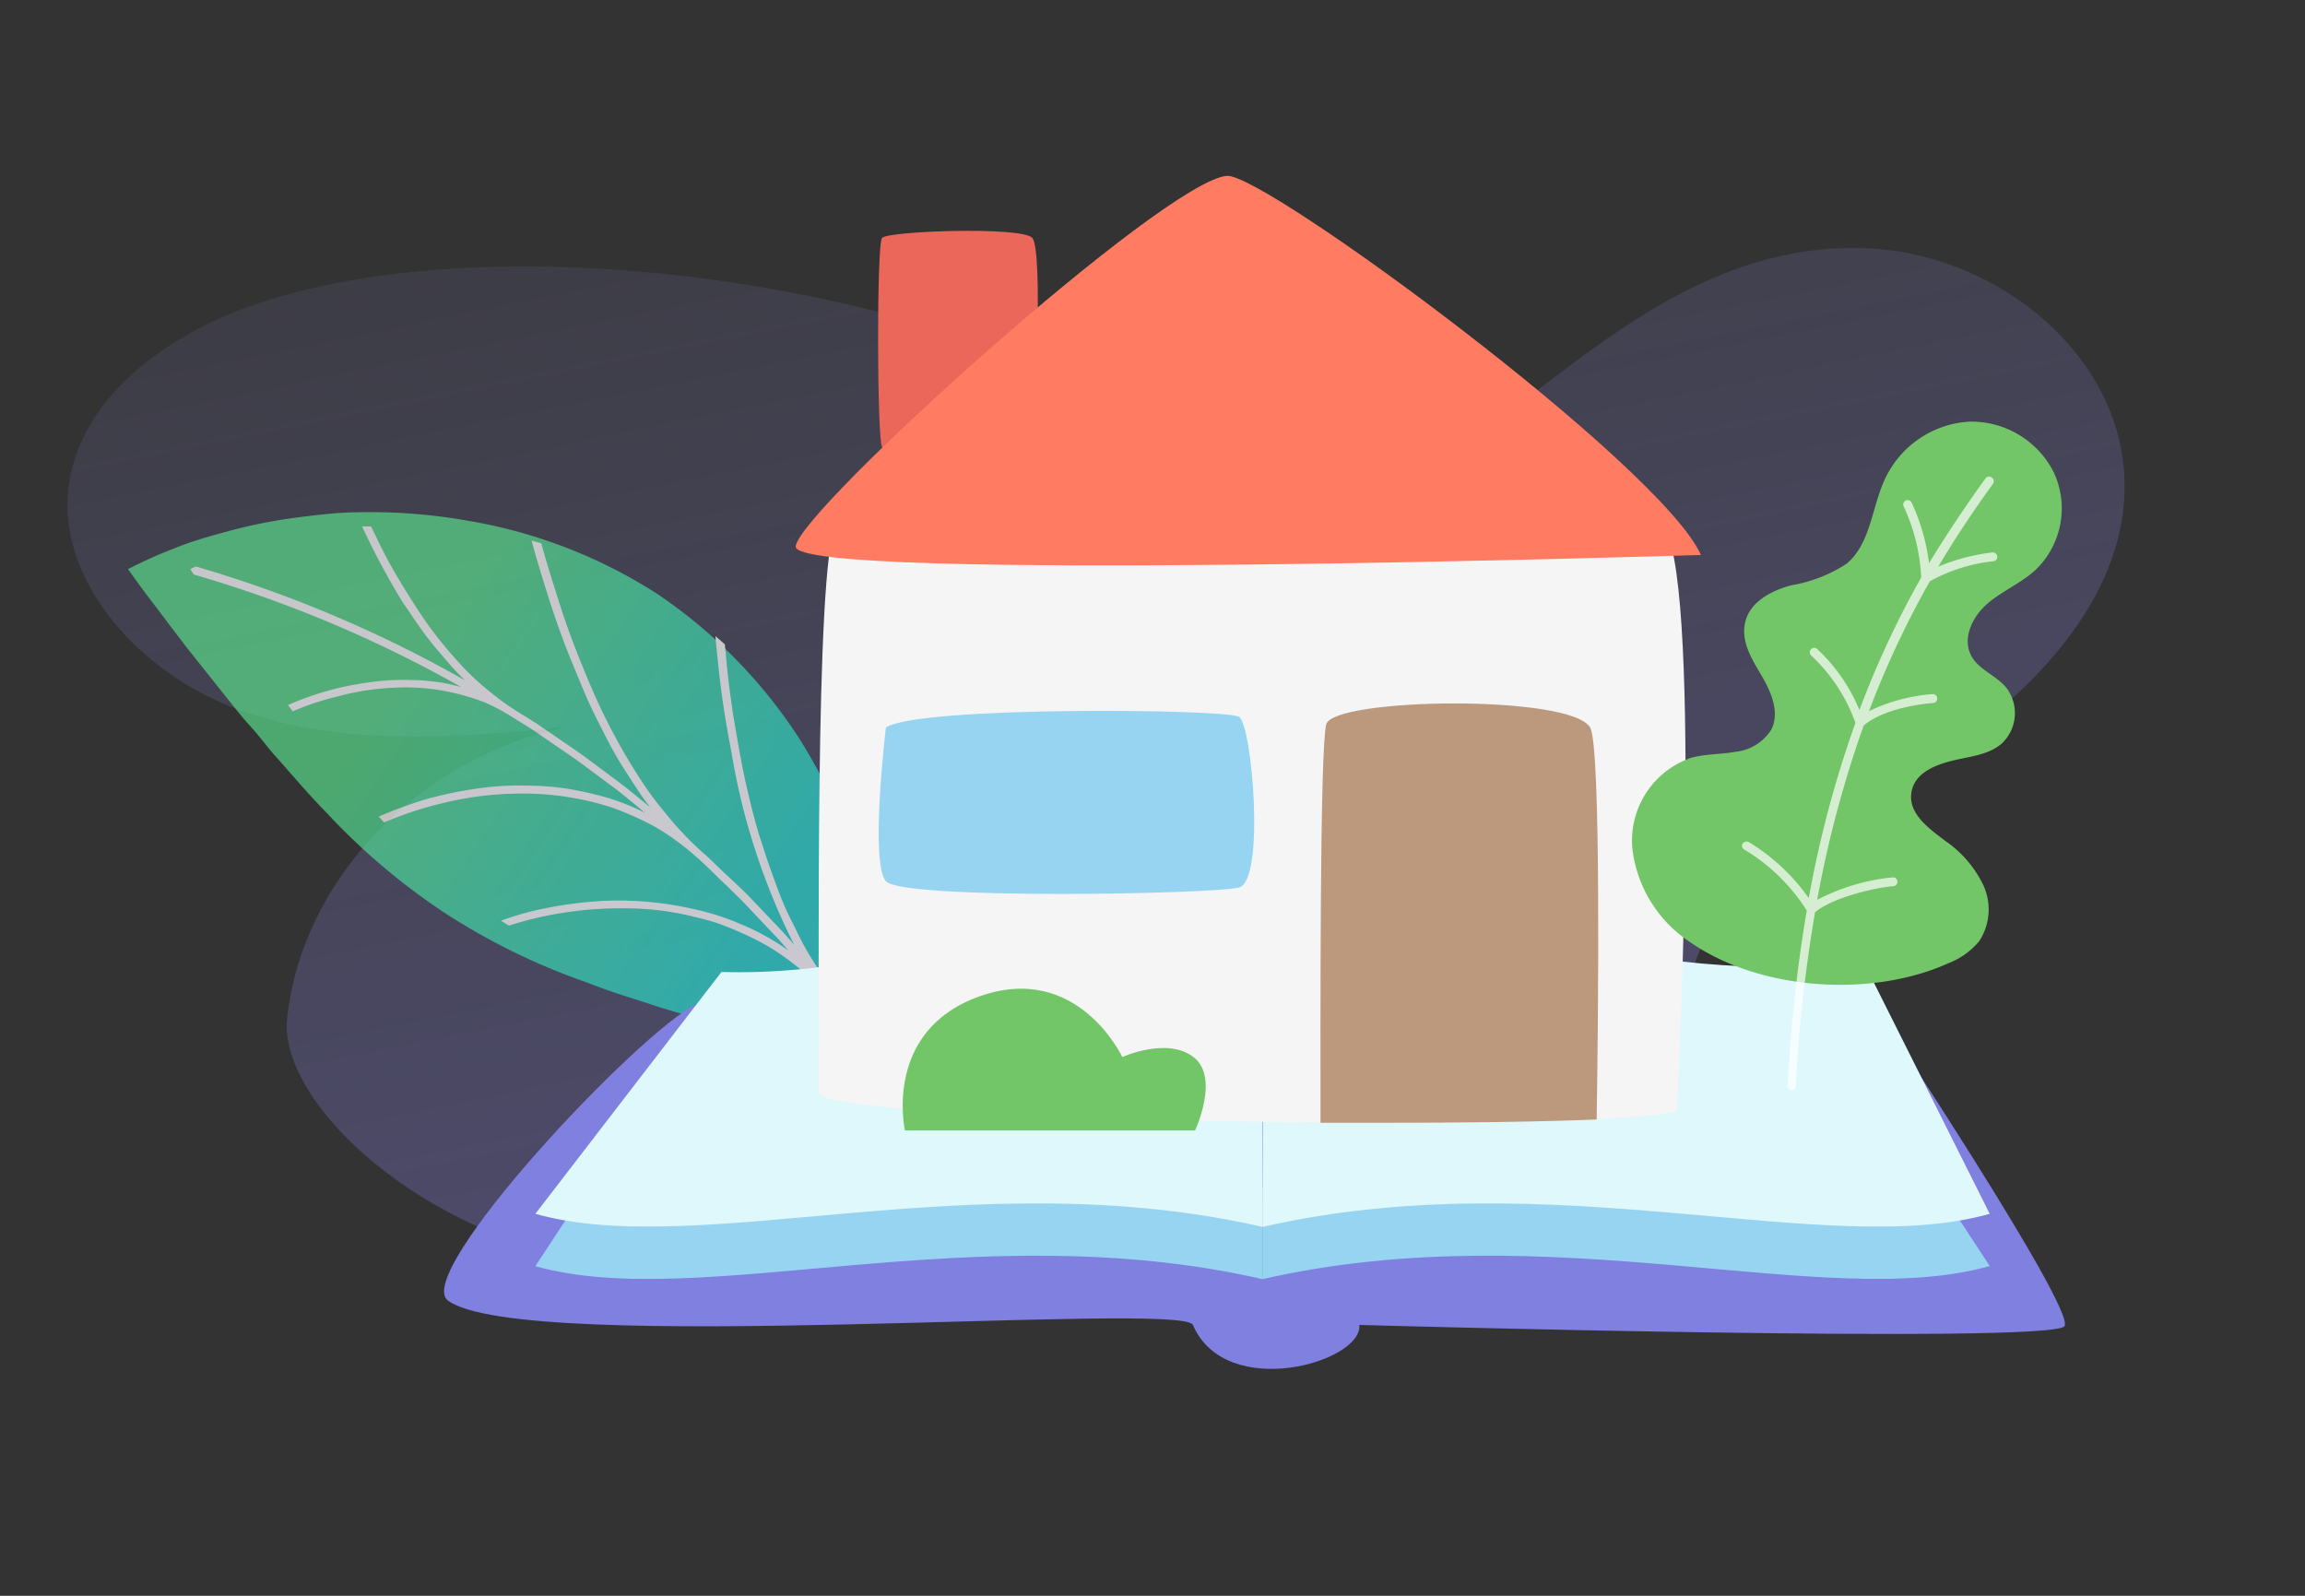 <svg id="Layer_1" data-name="Layer 1" xmlns="http://www.w3.org/2000/svg" xmlns:xlink="http://www.w3.org/1999/xlink" viewBox="0 0 162.02 112.17"><rect x="0" y="0" width="162.02" height="112.17" fill="#333333" stroke="none"/><defs><style>.cls-1{opacity:0.3;fill:url(#linear-gradient);}.cls-13,.cls-2{opacity:0.7;}.cls-3{fill:url(#linear-gradient-2);}.cls-13,.cls-4{fill:#fff;}.cls-5{fill:#8080e0;}.cls-6{fill:#97d4f2;}.cls-7{fill:#def8fc;}.cls-8{fill:#f5f5f5;}.cls-9{fill:#ea6759;}.cls-10{fill:#ff7b61;}.cls-11{fill:#bc987d;}.cls-12{fill:#73c667;}.cls-13{isolation:isolate;}</style><linearGradient id="linear-gradient" x1="85.41" y1="76.12" x2="64.33" y2="-27.93" gradientUnits="userSpaceOnUse"><stop offset="0" stop-color="#8880e5"/><stop offset="0.49" stop-color="#918dea" stop-opacity="0.48"/><stop offset="0.84" stop-color="#9896ee" stop-opacity="0.14"/><stop offset="1" stop-color="#9a9aef" stop-opacity="0"/></linearGradient><linearGradient id="linear-gradient-2" x1="-215.64" y1="1132.3" x2="-235.69" y2="1108.33" gradientTransform="translate(-59.9 -1083.46) rotate(-16.5)" gradientUnits="userSpaceOnUse"><stop offset="0" stop-color="#27d3c9"/><stop offset="1" stop-color="#59da89"/></linearGradient></defs><path class="cls-1" d="M132,17.5C116.63,16.29,106.79,31,99.77,32.28c-8.54,1.57-17.09-2.31-25-5.88C58.07,18.86,31.85,16,16.69,21.85,11.26,24,6.17,27.88,5,33.22c-1.61,7,4.55,14.07,11.85,16.69s15.36,1.92,23.07,1.18C29.5,53.17,21.21,61.81,20.18,71.6s27.88,30.51,54.28,6.84c4-3.61,8.72-7.68,14.42-7C98,72.49,112.4,86.28,120.59,90.21c17-7-19.86-17.11,10.83-34.13S147.27,18.72,132,17.5Z"/><g class="cls-2"><path class="cls-3" d="M31.34,64.22a46.26,46.26,0,0,0,9.92,4.84c1.67.67,3.43,1.18,5.08,1.73.83.26,1.68.5,2.5.73s1.6.48,2.38.7l4.37,1.18,1.92.47,1.63.43c2,.5,3.28.74,3.28.74.06-1.12.07-2.25,0-3.38,0-.54-.06-1.13-.11-1.78s-.14-1.31-.25-2a37.62,37.62,0,0,0-1-4.83c-.24-.87-.52-1.77-.82-2.71s-.7-1.83-1.11-2.78a39.79,39.79,0,0,0-3-5.73,35.59,35.59,0,0,0-10-10.13,35.43,35.43,0,0,0-13.26-5.1A38.94,38.94,0,0,0,26.41,36c-1,0-2,0-3,.09s-1.91.2-2.8.32a36.35,36.35,0,0,0-4.83,1c-.71.19-1.37.38-2,.58s-1.17.41-1.67.61A32.73,32.73,0,0,0,9,40s.73,1.07,2,2.71l1,1.33,1.2,1.57,2.82,3.54c.51.63,1,1.27,1.59,1.91s1.09,1.34,1.67,2c1.16,1.29,2.33,2.7,3.61,4A46,46,0,0,0,31.34,64.22Z"/><path class="cls-4" d="M27,57.81l-.38-.41a30.83,30.83,0,0,1,3.25-1.2,27.89,27.89,0,0,1,4.53-.88,20.48,20.48,0,0,1,2.6-.1,19.49,19.49,0,0,1,2.76.2,24.26,24.26,0,0,1,2.81.62,16.1,16.1,0,0,1,2.77,1.09c-.74-.6-1.46-1.23-2.23-1.8l-2.3-1.71c-.78-.56-1.58-1.09-2.36-1.63-.4-.27-.79-.55-1.19-.81l-1.21-.75a14.14,14.14,0,0,0-2-1.07,16.93,16.93,0,0,0-2.13-.65,15,15,0,0,0-4.22-.37,17.42,17.42,0,0,0-3.87.59A19,19,0,0,0,20.58,50l-.34-.44A20.69,20.69,0,0,1,25.68,48a17.11,17.11,0,0,1,3.28-.2c.57,0,1.15.06,1.73.13s1.14.21,1.72.36a87.93,87.93,0,0,0-18.8-7.91L13.38,40h0l.39-.18a88.25,88.25,0,0,1,18.91,8c-.43-.42-.84-.85-1.22-1.3s-.77-.88-1.13-1.34c-.73-.9-1.36-1.9-2-2.81A52,52,0,0,1,25.45,37l.63,0c.49,1,1,2.11,1.68,3.26s1.4,2.32,2.22,3.51a30.05,30.05,0,0,0,2.81,3.37,18.39,18.39,0,0,0,1.67,1.5,18,18,0,0,0,1.88,1.36l1.22.76c.41.26.8.54,1.2.81.79.55,1.6,1.08,2.37,1.64l2.32,1.73c.77.57,1.5,1.2,2.25,1.8-.63-.79-1.17-1.67-1.71-2.5a25.23,25.23,0,0,1-1.47-2.58c-.45-.88-.89-1.73-1.27-2.6s-.74-1.76-1.08-2.59c-.69-1.67-1.24-3.3-1.7-4.75S37.63,39,37.37,38l.68.19c.31,1.19.79,2.69,1.36,4.48s1.32,3.69,2.18,5.71a43,43,0,0,0,3.17,6,23.77,23.77,0,0,0,2.06,2.83,22.66,22.66,0,0,0,2.47,2.62c.59.5,1.12,1.06,1.69,1.59S52.1,62.45,52.64,63l1.61,1.69.8.84.77.87a47.11,47.11,0,0,1-4.41-13.55c-.4-2.06-.68-3.9-.84-5.35s-.26-2.42-.28-2.79l.66.58c.08.77.19,2.25.46,4.08.12.92.3,1.91.49,3s.41,2.23.69,3.4.58,2.4,1,3.62c.19.61.39,1.21.61,1.82s.44,1.24.68,1.84.52,1.21.82,1.8.58,1.21.91,1.79.69,1.16,1.08,1.72A20,20,0,0,0,58.86,70C60,71.42,61,72.88,62.07,74.32l0,.43-.41-.1c-1-1.43-2.06-2.88-3.19-4.25a20.07,20.07,0,0,0-1.37-1.54c-.5-.45-1-.88-1.55-1.29a17.64,17.64,0,0,0-1.62-1.09c-.57-.32-1.14-.61-1.72-.87s-1.16-.5-1.73-.7-1.19-.35-1.78-.49a19.74,19.74,0,0,0-3.43-.53,28,28,0,0,0-3.17,0,25.42,25.42,0,0,0-2.75.31,24.42,24.42,0,0,0-3.57.86l-.57-.34A20.53,20.53,0,0,1,37.6,64a28.55,28.55,0,0,1,4.87-.68,23.69,23.69,0,0,1,6.34.59A17.88,17.88,0,0,1,52.17,65a16.75,16.75,0,0,1,3.23,1.8c-.25-.29-.5-.59-.76-.87l-.8-.84-1.58-1.67c-.54-.55-1.1-1.08-1.65-1.61s-1.09-1.09-1.68-1.59a18,18,0,0,0-2.88-2.1,21.31,21.31,0,0,0-3.13-1.39,20.37,20.37,0,0,0-6.35-.95,23.21,23.21,0,0,0-5.56.7A24.84,24.84,0,0,0,27,57.81Z"/></g><path class="cls-5" d="M49,70.55c-4.15,2-20.07,19-17.51,20.87,5.35,3.9,51.62,0,52.36,1.71,2.32,5.39,11.94,2.62,11.7,0,0,0,48.82,1.37,49.57.08s-13.45-22.66-13.45-22.66Z"/><path class="cls-6" d="M88.75,89.91C68.43,85.27,49.19,92.25,37.63,89l4.22-6.43,46.9.87Z"/><path class="cls-6" d="M88.75,89.91c20.32-4.64,39.56,2.34,51.11-.92l-4.21-6.43-46.9.87Z"/><path class="cls-7" d="M88.75,86.24c-20.32-4.65-39.56,2.33-51.12-.92l13.08-17c14.81.43,24.53-7.19,38,0Z"/><path class="cls-7" d="M88.75,86.24c20.32-4.65,39.56,2.33,51.11-.92l-9.07-18.1c-14.81,3.33-30.33-6.51-42,1.08Z"/><path class="cls-8" d="M117.87,78c0,.28-2.17.5-5.64.65-3.91.16-9.51.24-15.65.23l-3.76,0c-4.52,0-9.2-.1-13.61-.22-11.78-.31-21.67-.93-21.67-1.86.06-7.67-.29-37,1.2-39.88s54-3.44,58.06,0C119.65,39.35,118.05,75.21,117.87,78Z"/><path class="cls-9" d="M62,16.72c-.39.47-.35,14.19,0,14.7s9.9,1.16,10.34-.1,1-13.78.22-14.6S62.43,16.24,62,16.72Z"/><path class="cls-10" d="M86.24,12.36c2.64-.2,30.51,20.33,33.32,26.65,0,0-63.94,2-63.63-.61S81.85,12.7,86.24,12.36Z"/><path class="cls-11" d="M112.23,78.69c-3.91.16-9.51.24-15.65.23l-3.76,0c0-6.67-.06-26.12.4-28s17.25-2.13,18.56.23C112.55,52.57,112.34,72,112.23,78.69Z"/><path class="cls-12" d="M63.61,79.46H84s1.76-3.73-.11-5.16-5,0-5,0-3.13-6.69-10-4.28S63.61,79.46,63.61,79.46Z"/><path class="cls-12" d="M136.94,67.71a5.25,5.25,0,0,0,2.19-1.57,4.07,4.07,0,0,0,.27-3.94,8,8,0,0,0-2.67-3.1c-1.13-.85-2.53-1.86-2.39-3.27s1.51-2,2.77-2.33,2.66-.4,3.62-1.26a2.94,2.94,0,0,0,.28-3.92c-.73-.87-2-1.28-2.48-2.29-.61-1.23.15-2.74,1.19-3.62s2.36-1.43,3.37-2.36a6,6,0,0,0,1.28-6.83,6.48,6.48,0,0,0-6-3.58,7,7,0,0,0-5.86,4c-.95,2-1,4.57-2.73,6a10.32,10.32,0,0,1-3.92,1.51c-1.36.38-2.81,1.14-3.17,2.51s.42,2.63,1.11,3.79,1.32,2.62.71,3.83a3.41,3.41,0,0,1-2.56,1.57c-1,.18-2.08.14-3.09.42a6.16,6.16,0,0,0-4.13,6.28,9.13,9.13,0,0,0,4.11,6.7C123.72,69.62,131.54,70.15,136.94,67.71Z"/><path class="cls-13" d="M122.49,59.28a.31.31,0,0,0,.11.43A13.27,13.27,0,0,1,127,64a105.78,105.78,0,0,0-1.35,12.31.33.33,0,0,0,.3.33h0a.3.3,0,0,0,.28-.3,104.26,104.26,0,0,1,1.35-12.22c1.37-1.12,4.47-1.76,5.5-1.83a.31.31,0,0,0,.29-.33h0a.31.31,0,0,0-.33-.29,14.51,14.51,0,0,0-5.31,1.58A78,78,0,0,1,131,51c1.47-1.26,4.34-1.55,4.9-1.59a.31.31,0,0,0,.27-.32.3.3,0,0,0-.32-.3,12.33,12.33,0,0,0-4.48,1.2,65.41,65.41,0,0,1,4.28-9.13,11.79,11.79,0,0,1,4.44-1.41h0a.31.31,0,0,0,.3-.33.32.32,0,0,0-.33-.29,14,14,0,0,0-3.82,1c1.29-2.17,2.6-4.1,3.85-5.83a.31.31,0,0,0-.06-.41.31.31,0,0,0-.44,0c-1.3,1.79-2.64,3.78-4,6a14.14,14.14,0,0,0-1.22-4.26h0a.31.31,0,0,0-.56.27,13.13,13.13,0,0,1,1.23,5,65.59,65.59,0,0,0-4.34,9.31,12.29,12.29,0,0,0-3-4.32h0a.31.31,0,0,0-.43.08.32.32,0,0,0,.08.44,12,12,0,0,1,3.07,4.7,77.16,77.16,0,0,0-3.28,12.32,14.05,14.05,0,0,0-4.22-3.94.31.31,0,0,0-.42.12Z"/><path class="cls-6" d="M62.27,51.14c2.2-1.53,23.9-1.31,24.82-.76s1.86,11.52,0,12-23.68.88-24.82-.44S62.27,51.14,62.27,51.14Z"/></svg>